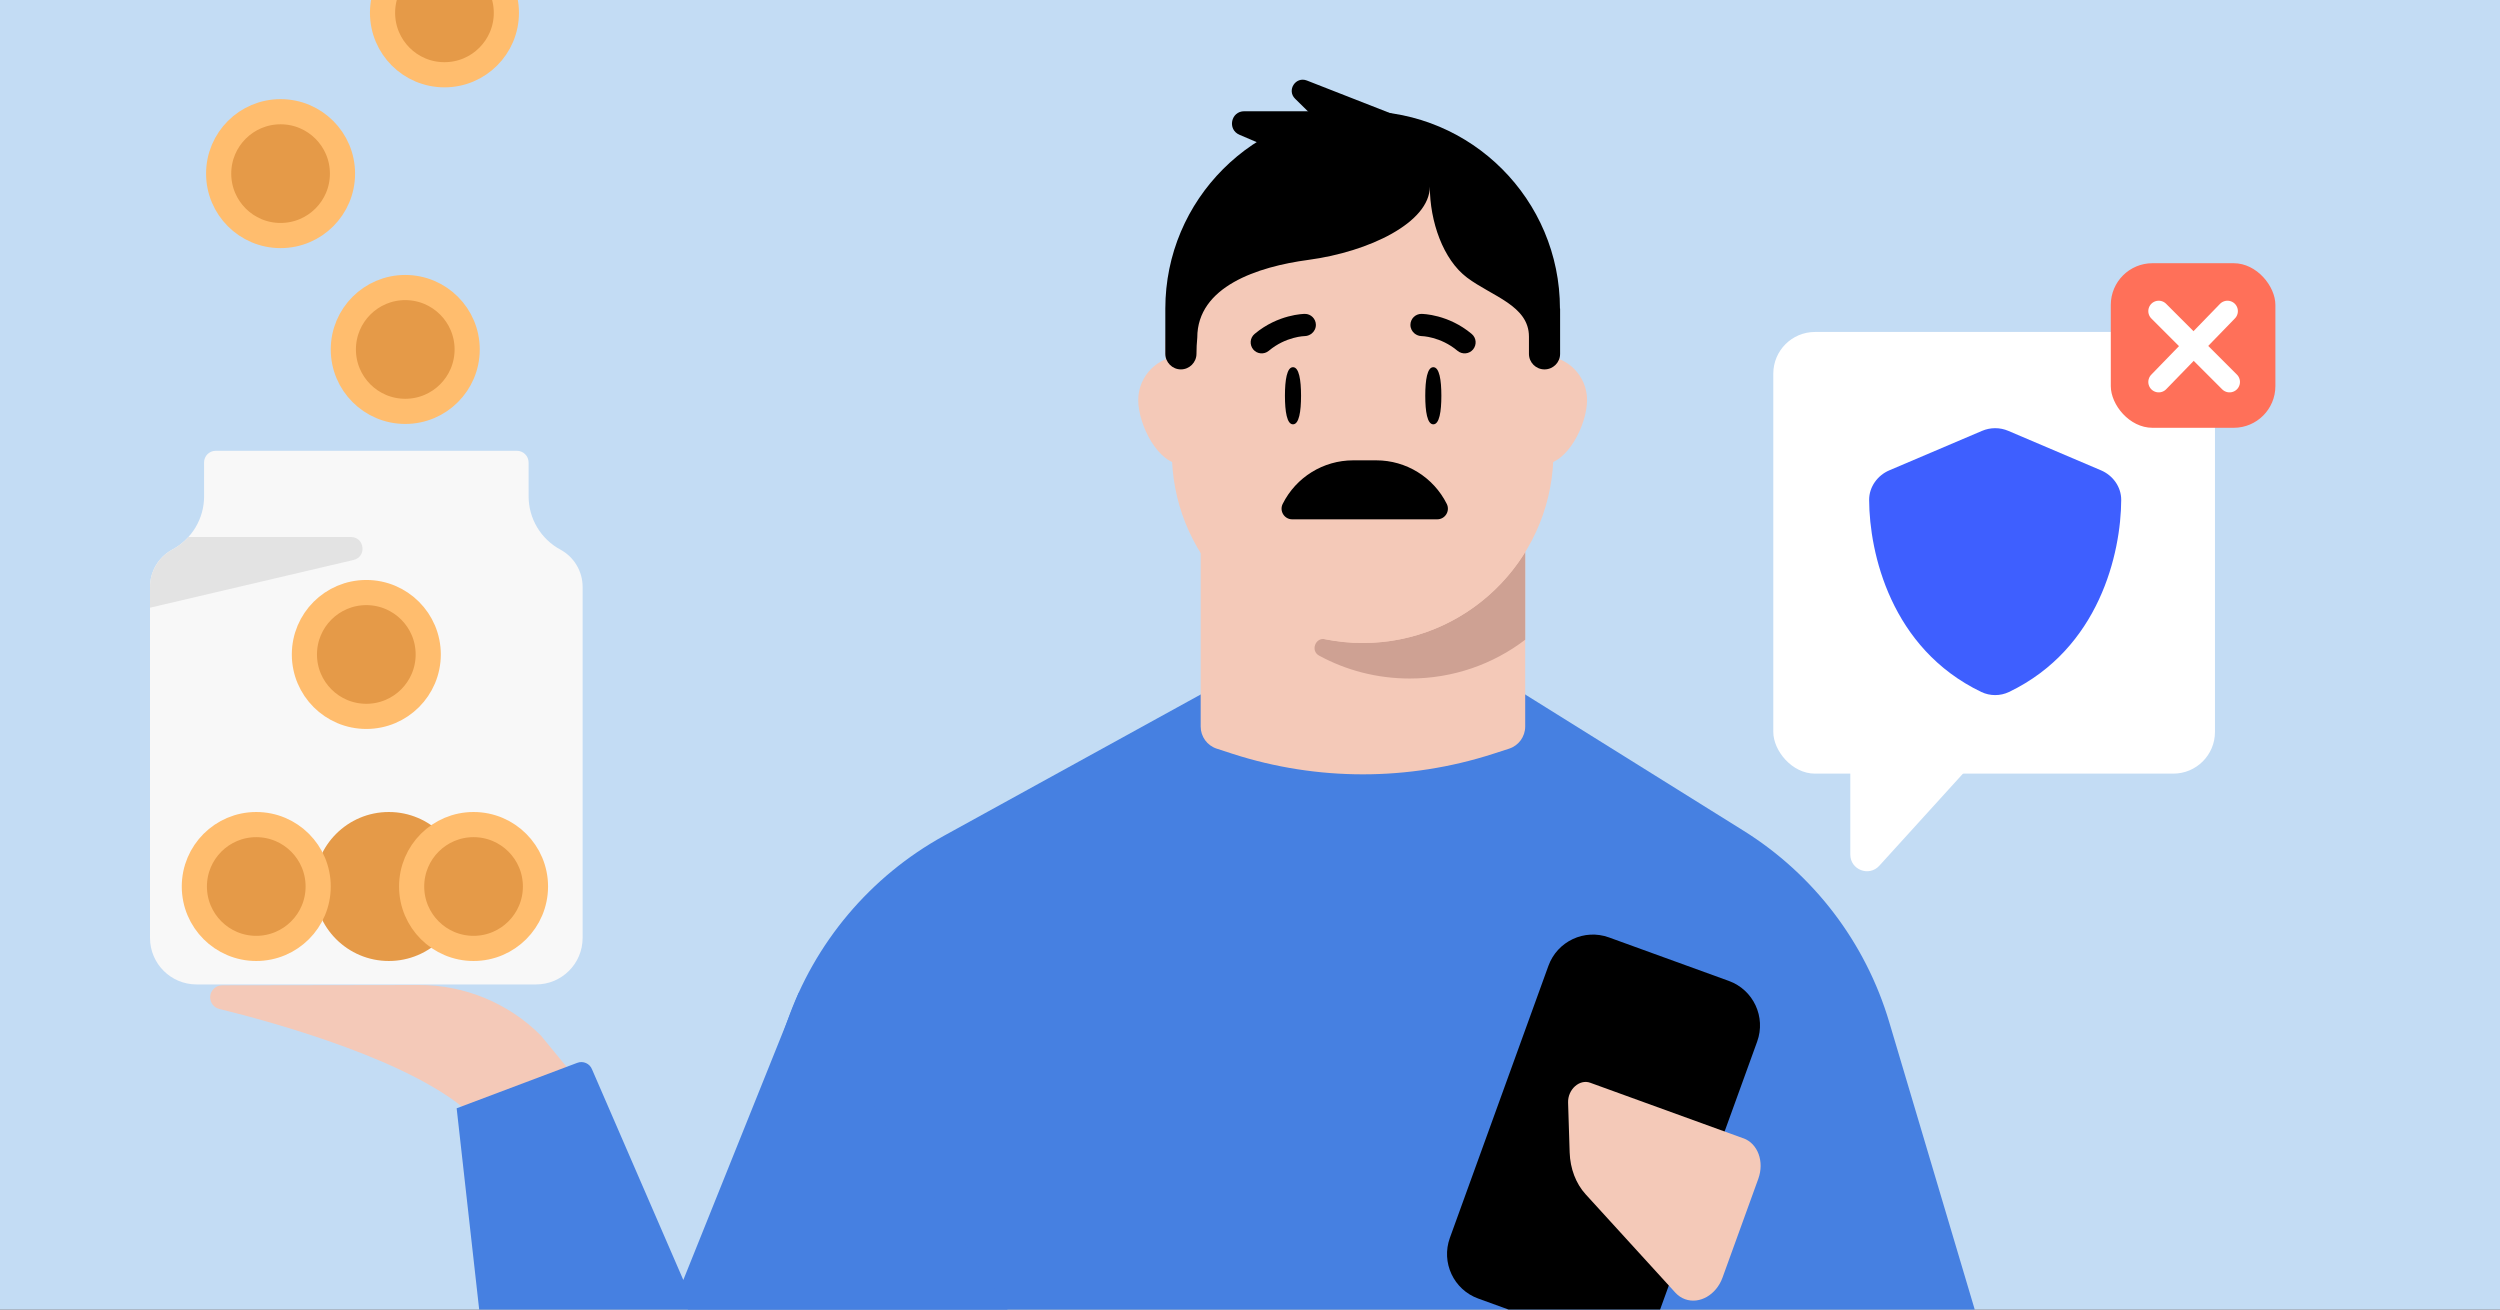 <svg fill="none" height="495" viewBox="0 0 945 495" width="945" xmlns="http://www.w3.org/2000/svg" xmlns:xlink="http://www.w3.org/1999/xlink"><rect x="0" y="0" width="945" height="495" fill="#333333" stroke="none"/><clipPath id="clip0_1_63"><path d="M0 0H945V495H0Z"/></clipPath><g clip-path="url(#clip0_1_63)"><path d="M0 0H945V495H0Z" fill="#c3dcf4"/><path d="M236.506 562.863 808.939 705.103 714.115 386.302C705.187 356.285 685.593 330.566 659.023 313.989L575.769 262.047H454.711L356.884 315.884C329.01 331.223 307.826 356.367 297.44 386.439L236.506 562.863Z" fill="#4680e1"/><path d="M653.511 370.791 608.195 354.346C598.919 350.98 588.669 355.787 585.302 365.082L548.051 467.918C544.684 477.213 549.474 487.478 558.75 490.844L604.067 507.289C613.343 510.655 623.592 505.849 626.959 496.553L664.21 393.718C667.577 384.422 662.787 374.158 653.511 370.791Z" fill="#000000"/><path d="M658.972 430.278 601.092 409.274C597.053 407.808 592.59 411.826 592.737 416.773L593.331 435.625C593.534 441.754 595.673 447.372 599.366 451.439L633.294 488.639C634.312 489.752 635.569 490.6 636.951 491.101 642.412 493.083 648.748 489.457 651.1 482.964L664.641 445.582C666.985 439.111 664.471 432.248 658.991 430.259" fill="#f4c9b8"/><path d="M576.526 145.799V274.602C576.526 278.441 574.079 281.821 570.445 282.995L564.292 284.986C532.341 295.269 497.971 295.269 466.048 284.986L459.939 282.995C456.304 281.821 453.857 278.441 453.857 274.645V145.799H576.54 576.526Z" fill="#f4c9b8"/><path d="M576.526 208.692V241.818C564.407 251.07 549.282 256.483 532.913 256.483 520.493 256.483 508.817 253.375 498.615 247.819 495.295 246.014 497.184 240.873 500.89 241.589 505.498 242.534 510.262 243.035 515.142 243.035 541.026 243.035 563.82 229.315 576.526 208.692Z" fill="#cea193"/><path d="M463.608 151.247C463.608 141.995 456.139 134.548 446.938 134.548 437.738 134.548 430.254 141.995 430.254 151.247 430.254 160.499 437.723 175.522 446.938 175.522 456.153 175.522 463.608 160.442 463.608 151.247Z" fill="#f4c9b8"/><path d="M599.913 151.247C599.913 141.995 592.443 134.548 583.229 134.548 574.014 134.548 566.545 141.995 566.545 151.247 566.545 160.499 574.014 175.523 583.229 175.523 592.443 175.523 599.913 160.442 599.913 151.247Z" fill="#f4c9b8"/><path d="M515.07 243.058C476.351 243.058 444.557 212.467 443.011 173.784L440.564 134.614C438.862 92.236 472.731 56.947 515.084 56.947 557.438 56.947 591.293 92.236 589.604 134.614L587.157 173.784C585.612 212.467 553.804 243.058 515.084 243.058H515.07Z" fill="#f4c9b8"/><g fill="#000000"><path d="M491.794 149.598C491.794 155.565 491.038 160.398 488.75 160.398 486.462 160.398 485.706 155.565 485.706 149.598 485.706 143.631 486.462 138.799 488.75 138.799 491.038 138.799 491.794 143.631 491.794 149.598Z"/><path d="M544.835 149.598C544.835 155.565 544.08 160.398 541.792 160.398 539.504 160.398 538.748 155.565 538.748 149.598 538.748 143.631 539.504 138.799 541.792 138.799 544.08 138.799 544.835 143.631 544.835 149.598Z"/><path d="M495.757 126.131C496.773 125.343 497.417 124.125 497.403 122.764 497.375 120.499 495.528 118.637 493.237 118.651 492.791 118.654 483.129 118.78 474.253 126.217 472.478 127.693 472.249 130.287 473.723 132.092 475.198 133.855 477.818 134.084 479.593 132.608 486.079 127.148 493.204 127.035 493.294 127.034 494.211 127.02 495.055 126.633 495.757 126.131Z"/><path d="M534.785 126.131C533.769 125.343 533.124 124.125 533.139 122.764 533.167 120.499 535.014 118.637 537.305 118.651 537.751 118.654 547.412 118.78 556.289 126.217 558.064 127.693 558.293 130.287 556.819 132.092 555.344 133.855 552.724 134.084 550.949 132.608 544.463 127.148 537.338 127.035 537.248 127.034 536.331 127.019 535.487 126.633 534.785 126.131Z"/><path d="M468.498 50.935C463.869 48.954 465.284 42.051 470.318 42.051H513.056V70L468.498 50.935Z"/><path d="M489.544 37.313C486.301 34.121 489.766 28.777 494.004 30.436L529.975 44.519 520.765 68.042 489.544 37.313Z"/><path d="M484.859 190.475C489.898 180.384 500.208 174.008 511.487 174.008H520.249C531.528 174.008 541.838 180.384 546.878 190.475V190.475C548.216 193.155 546.267 196.306 543.272 196.306H518.077 488.465C485.469 196.306 483.521 193.155 484.859 190.475V190.475Z"/><path d="M589.719 133.76V116.66H589.662C589.662 75.47 556.265 42.029 515.085 42.029 473.904 42.029 440.493 75.47 440.493 116.66V133.717C440.493 136.954 443.112 139.632 446.374 139.632 449.636 139.632 452.269 136.954 452.269 133.717 452.269 131.726 452.369 129.693 452.57 127.645V127.645C452.57 108.302 475.39 100.807 494.56 98.238 517.569 95.154 540.476 84.086 540.476 70.516 540.476 83.716 545.49 98.14 554.564 104.95 563.969 112.008 577.943 115.499 577.943 127.258V127.258 133.76C577.943 137.011 580.575 139.632 583.823 139.632 587.072 139.632 589.719 137.011 589.719 133.76Z"/></g><path d="M199.81 174.83C199.809 172.382 197.824 170.397 195.375 170.397H81.552C79.109 170.397 77.129 172.38 77.132 174.824L77.151 187.584C77.163 196.01 72.541 203.76 65.123 207.755 59.937 210.548 56.703 215.962 56.703 221.852V354.534C56.703 364.245 64.575 372.117 74.286 372.117H202.648C212.359 372.117 220.231 364.245 220.231 354.534V221.843C220.231 215.958 217.004 210.546 211.825 207.75 204.431 203.756 199.821 196.031 199.817 187.627L199.81 174.83Z" fill="#f8f8f8"/><circle cx="146.974" cy="335.096" fill="#e59a48" r="28.159"/><circle cx="96.867" cy="335.096" fill="#e59a48" r="23.404" stroke="#ffbd6e" stroke-width="9.509"/><circle cx="179.003" cy="335.096" fill="#e59a48" r="23.404" stroke="#ffbd6e" stroke-width="9.509"/><circle cx="138.467" cy="247.386" fill="#e59a48" r="23.404" stroke="#ffbd6e" stroke-width="9.509"/><circle cx="153.185" cy="132.093" fill="#e59a48" r="23.404" stroke="#ffbd6e" stroke-width="9.509"/><circle cx="106.058" cy="65.63" fill="#e59a48" r="23.404" stroke="#ffbd6e" stroke-width="9.509"/><circle cx="168.004" cy="4.859" fill="#e59a48" r="23.404" stroke="#ffbd6e" stroke-width="9.509"/><path clip-rule="evenodd" d="M56.703 229.713 133.637 211.67C138.721 210.477 137.855 202.994 132.633 202.994L71.211 202.994C69.493 204.886 67.445 206.505 65.123 207.755 59.937 210.548 56.703 215.962 56.703 221.852V229.713Z" fill="#e3e3e3" fill-rule="evenodd"/><path d="M179.258 422.427C158.084 401.281 102.713 386.236 82.895 381.377 79.628 380.582 78.344 376.601 80.541 374.036 81.391 373.021 82.651 372.45 83.982 372.448L158.307 372.329C175.579 372.301 192.151 379.139 204.382 391.354L216.895 406.582 179.258 422.445 179.258 422.427Z" fill="#f4c9b8"/><path d="M172.614 418.933 218.131 401.782C220.389 400.868 222.955 401.995 223.813 404.278L258.294 483.834 301.912 375.251 404.579 530.94 293.57 604.606C245.882 625.237 193.135 595.176 186.747 545.202L172.614 418.933Z" fill="#4680e1"/><rect fill="#ffffff" height="166.95" rx="15.75" width="166.95" x="670.307" y="125.482"/><path d="M749.213 162.866C752.389 161.516 755.982 161.517 759.139 162.866L794.216 177.8C798.583 179.659 801.859 183.979 801.819 189.019 801.72 208.964 793.621 245.127 759.416 261.565 756.101 263.139 752.25 263.139 748.935 261.565 714.723 245.127 706.629 208.964 706.532 189.019 706.506 183.979 709.772 179.659 714.135 177.8L749.213 162.866Z" fill="#3e5fff"/><rect fill="#ff7059" height="62.212" rx="15.75" width="62.212" x="797.882" y="99.494"/><path d="M815.995 117.607 842.77 144.382" stroke="#ffffff" stroke-linecap="round" stroke-width="7.875"/><path d="M841.982 117.607 815.995 144.382" stroke="#ffffff" stroke-linecap="round" stroke-width="7.875"/><path d="M699.411 290.452 699.411 323.018C699.411 328.778 706.503 331.517 710.375 327.253L743.796 290.452H699.411Z" fill="#ffffff"/></g></svg>